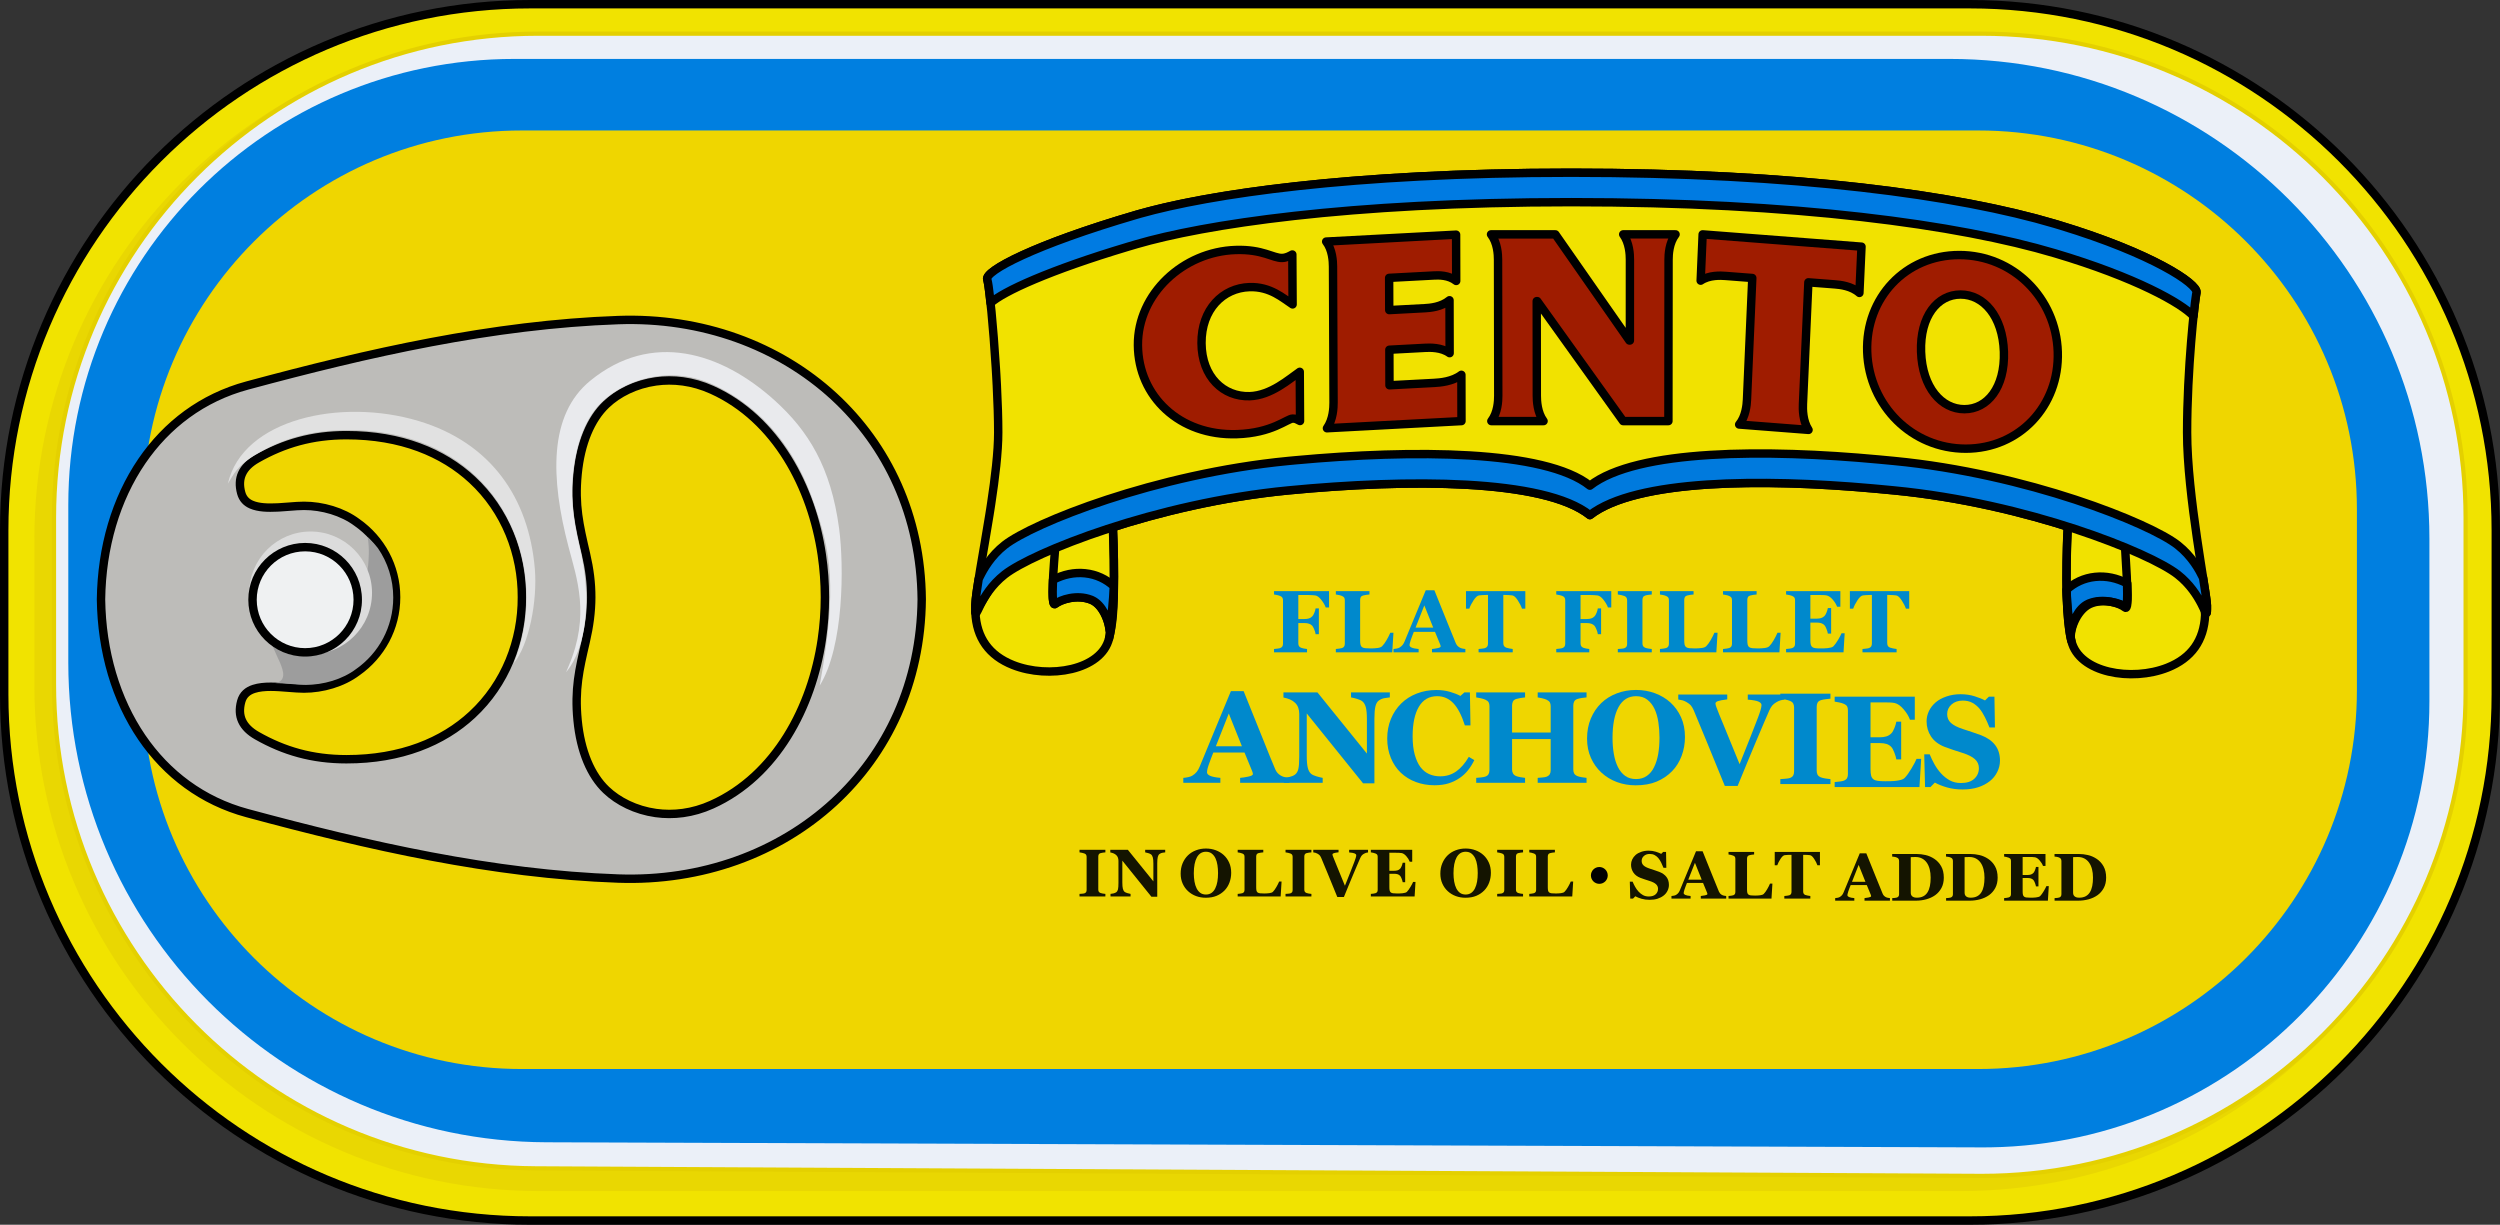 <?xml version="1.0" encoding="UTF-8"?>
<svg width="594px" height="291px" viewBox="0 0 594 291" version="1.1" xmlns="http://www.w3.org/2000/svg" xmlns:xlink="http://www.w3.org/1999/xlink">
    <rect x="0" y="0" width="594" height="291" fill="#333333" stroke="none"/>
    <title>Group 20</title>
    <g id="Sardines" stroke="none" stroke-width="1" fill="none" fill-rule="evenodd">
        <g id="8x8" transform="translate(-522, -515)">
            <g id="Group-20" transform="translate(523, 516)">
                <path d="M125,0 L467,0 C536.036,0 592,55.964 592,125 L592,164 C592,233.036 536.036,289 467,289 L125,289 C55.964,289 0,233.036 0,164 L0,125 C0,55.964 55.964,0 125,0 Z" id="Rectangle" stroke="#000000" stroke-width="2" fill="#F1E300" stroke-linejoin="round"></path>
                <path d="M127.17,7 L464.83,7 C531.105,7 584.83,60.726 584.83,127 L584.83,162 C584.83,228.274 531.105,282 464.83,282 L127.17,282 C60.895,282 7.17,228.274 7.17,162 L7.17,127 C7.17,60.726 60.895,7 127.17,7 Z" id="Rectangle" fill="#E9D702"></path>
                <path d="M126.83,7 L469.83,7 C533.343,7 584.83,58.487 584.83,122 L584.83,163.396 C584.83,226.909 533.343,278.396 469.83,278.396 L126.228,276.599 C62.951,276.268 11.83,224.878 11.83,161.601 L11.83,122 C11.83,58.487 63.318,7 126.83,7 Z" id="Rectangle" stroke="#E4D000" fill="#EBF0F8"></path>
                <path d="M121.227,13 L462.227,13 C525.187,13 576.227,64.04 576.227,127 L576.227,165.621 C576.227,223.578 529.714,270.671 471.98,271.607 L470.038,271.621 L128.821,270.405 C66.019,270.181 15.227,219.207 15.227,156.406 L15.227,119 C15.227,60.458 62.685,13 121.227,13 Z" id="Rectangle" fill="#007FE0"></path>
                <path d="M123,30 L469,30 C518.706,30 559,70.294 559,120 L559,163 C559,212.706 518.706,253 469,253 L123,253 C73.294,253 33,212.706 33,163 L33,120 C33,70.294 73.294,30 123,30 Z" id="Rectangle" fill="#EFD600"></path>
                <g id="FLAT-FILLET" transform="translate(301.708, 139.245)" fill="#0089CC" fill-rule="nonzero">
                    <path d="M13.074,4.091 L12.284,4.091 C12.086,3.524 11.736,2.921 11.233,2.281 C10.731,1.642 10.254,1.292 9.803,1.23 C9.598,1.203 9.324,1.179 8.982,1.159 C8.641,1.138 8.326,1.128 8.039,1.128 L5.773,1.128 L5.773,6.839 L7.219,6.839 C7.629,6.839 7.984,6.793 8.285,6.701 C8.586,6.609 8.853,6.443 9.085,6.204 C9.256,6.033 9.422,5.747 9.582,5.347 C9.743,4.948 9.84,4.604 9.875,4.317 L10.654,4.317 L10.654,10.438 L9.875,10.438 C9.847,10.131 9.741,9.757 9.557,9.316 C9.372,8.875 9.215,8.583 9.085,8.439 C8.887,8.22 8.634,8.058 8.326,7.952 C8.019,7.846 7.649,7.793 7.219,7.793 L5.773,7.793 L5.773,12.612 C5.773,12.858 5.819,13.069 5.911,13.243 C6.004,13.417 6.18,13.559 6.439,13.668 C6.59,13.73 6.797,13.786 7.06,13.838 C7.323,13.889 7.584,13.928 7.844,13.956 L7.844,14.755 L0,14.755 L0,13.956 C0.198,13.935 0.461,13.906 0.79,13.868 C1.118,13.831 1.347,13.785 1.477,13.73 C1.723,13.634 1.894,13.501 1.989,13.33 C2.085,13.159 2.133,12.94 2.133,12.674 L2.133,2.41 C2.133,2.177 2.09,1.974 2.005,1.8 C1.919,1.625 1.743,1.48 1.477,1.364 C1.285,1.282 1.032,1.207 0.718,1.138 C0.403,1.07 0.164,1.025 0,1.005 L0,0.205 L13.074,0.205 L13.074,4.091 Z" id="Path"></path>
                    <path d="M28.376,10.09 L28.089,14.755 L14.687,14.755 L14.687,13.956 C14.926,13.935 15.207,13.903 15.528,13.858 C15.849,13.814 16.061,13.771 16.164,13.73 C16.41,13.634 16.581,13.501 16.676,13.33 C16.772,13.159 16.82,12.94 16.82,12.674 L16.82,2.41 C16.82,2.164 16.782,1.96 16.707,1.8 C16.632,1.639 16.451,1.494 16.164,1.364 C15.952,1.268 15.697,1.191 15.4,1.133 C15.102,1.075 14.865,1.032 14.687,1.005 L14.687,0.205 L22.675,0.205 L22.675,1.005 C22.456,1.025 22.198,1.054 21.901,1.092 C21.603,1.13 21.345,1.183 21.127,1.251 C20.86,1.34 20.682,1.478 20.593,1.666 C20.505,1.854 20.46,2.068 20.46,2.307 L20.46,11.874 C20.46,12.325 20.491,12.681 20.552,12.94 C20.614,13.2 20.734,13.392 20.911,13.515 C21.089,13.645 21.337,13.728 21.655,13.766 C21.973,13.803 22.412,13.822 22.972,13.822 C23.519,13.822 24.051,13.79 24.567,13.725 C25.083,13.66 25.454,13.518 25.679,13.299 C26.028,12.951 26.385,12.46 26.751,11.828 C27.117,11.196 27.409,10.616 27.628,10.09 L28.376,10.09 Z" id="Path"></path>
                    <path d="M45.463,14.755 L37.536,14.755 L37.536,13.956 C37.905,13.928 38.34,13.862 38.839,13.756 C39.338,13.65 39.587,13.518 39.587,13.361 C39.587,13.306 39.582,13.245 39.572,13.176 C39.561,13.108 39.532,13.016 39.485,12.899 L38.244,9.885 L33.219,9.885 C33.103,10.165 32.975,10.493 32.835,10.869 C32.695,11.245 32.573,11.58 32.471,11.874 C32.341,12.257 32.264,12.534 32.24,12.705 C32.216,12.875 32.204,12.995 32.204,13.063 C32.204,13.282 32.37,13.469 32.702,13.622 C33.033,13.776 33.585,13.887 34.358,13.956 L34.358,14.755 L28.39,14.755 L28.39,13.956 C28.615,13.942 28.87,13.906 29.154,13.848 C29.437,13.79 29.661,13.709 29.825,13.607 C30.106,13.443 30.343,13.241 30.538,13.002 C30.733,12.763 30.895,12.479 31.025,12.151 C31.818,10.23 32.613,8.306 33.409,6.378 C34.206,4.45 35.086,2.324 36.05,0 L38.1,0 C39.44,3.295 40.489,5.899 41.248,7.813 C42.007,9.728 42.653,11.313 43.186,12.571 C43.275,12.776 43.388,12.963 43.525,13.13 C43.661,13.298 43.856,13.457 44.109,13.607 C44.301,13.716 44.523,13.798 44.776,13.853 C45.029,13.908 45.258,13.942 45.463,13.956 L45.463,14.755 Z M37.823,8.87 L35.711,3.599 L33.63,8.87 L37.823,8.87 Z" id="Shape"></path>
                    <path d="M59.709,4.368 L58.919,4.368 C58.707,3.746 58.367,3.08 57.899,2.369 C57.431,1.658 56.998,1.275 56.602,1.22 C56.383,1.193 56.113,1.169 55.792,1.148 C55.471,1.128 55.194,1.118 54.961,1.118 L54.479,1.118 L54.479,12.53 C54.479,12.776 54.524,12.993 54.613,13.181 C54.702,13.369 54.876,13.518 55.136,13.627 C55.293,13.689 55.537,13.752 55.869,13.817 C56.2,13.882 56.482,13.928 56.715,13.956 L56.715,14.755 L48.604,14.755 L48.604,13.956 C48.802,13.935 49.081,13.906 49.44,13.868 C49.798,13.831 50.043,13.785 50.173,13.73 C50.439,13.621 50.617,13.474 50.706,13.289 C50.795,13.104 50.839,12.886 50.839,12.633 L50.839,1.118 L50.357,1.118 C50.125,1.118 49.848,1.128 49.527,1.148 C49.205,1.169 48.935,1.193 48.717,1.22 C48.32,1.275 47.888,1.658 47.42,2.369 C46.951,3.08 46.611,3.746 46.399,4.368 L45.61,4.368 L45.61,0.205 L59.709,0.205 L59.709,4.368 Z" id="Path"></path>
                    <path d="M80.131,4.091 L79.342,4.091 C79.144,3.524 78.793,2.921 78.291,2.281 C77.788,1.642 77.312,1.292 76.86,1.23 C76.655,1.203 76.382,1.179 76.04,1.159 C75.698,1.138 75.384,1.128 75.097,1.128 L72.831,1.128 L72.831,6.839 L74.276,6.839 C74.687,6.839 75.042,6.793 75.343,6.701 C75.644,6.609 75.91,6.443 76.143,6.204 C76.314,6.033 76.479,5.747 76.64,5.347 C76.801,4.948 76.898,4.604 76.932,4.317 L77.711,4.317 L77.711,10.438 L76.932,10.438 C76.905,10.131 76.799,9.757 76.614,9.316 C76.43,8.875 76.273,8.583 76.143,8.439 C75.944,8.22 75.691,8.058 75.384,7.952 C75.076,7.846 74.707,7.793 74.276,7.793 L72.831,7.793 L72.831,12.612 C72.831,12.858 72.877,13.069 72.969,13.243 C73.061,13.417 73.237,13.559 73.497,13.668 C73.648,13.73 73.854,13.786 74.117,13.838 C74.381,13.889 74.642,13.928 74.902,13.956 L74.902,14.755 L67.058,14.755 L67.058,13.956 C67.256,13.935 67.519,13.906 67.847,13.868 C68.175,13.831 68.404,13.785 68.534,13.73 C68.78,13.634 68.951,13.501 69.047,13.33 C69.143,13.159 69.19,12.94 69.19,12.674 L69.19,2.41 C69.19,2.177 69.148,1.974 69.062,1.8 C68.977,1.625 68.801,1.48 68.534,1.364 C68.343,1.282 68.09,1.207 67.775,1.138 C67.461,1.07 67.222,1.025 67.058,1.005 L67.058,0.205 L80.131,0.205 L80.131,4.091 Z" id="Path"></path>
                    <path d="M89.753,14.755 L81.683,14.755 L81.683,13.956 C81.868,13.942 82.14,13.921 82.498,13.894 C82.857,13.867 83.105,13.826 83.242,13.771 C83.495,13.668 83.667,13.533 83.76,13.366 C83.852,13.198 83.898,12.985 83.898,12.725 L83.898,2.41 C83.898,2.177 83.854,1.972 83.765,1.794 C83.676,1.617 83.502,1.473 83.242,1.364 C83.078,1.295 82.835,1.225 82.514,1.154 C82.193,1.082 81.916,1.032 81.683,1.005 L81.683,0.205 L89.753,0.205 L89.753,1.005 C89.548,1.025 89.292,1.054 88.984,1.092 C88.676,1.13 88.417,1.183 88.205,1.251 C87.938,1.34 87.76,1.478 87.672,1.666 C87.583,1.854 87.538,2.068 87.538,2.307 L87.538,12.612 C87.538,12.858 87.584,13.069 87.677,13.243 C87.769,13.417 87.945,13.559 88.205,13.668 C88.348,13.73 88.586,13.79 88.917,13.848 C89.249,13.906 89.528,13.942 89.753,13.956 L89.753,14.755 Z" id="Path"></path>
                    <path d="M105.384,10.09 L105.096,14.755 L91.695,14.755 L91.695,13.956 C91.934,13.935 92.214,13.903 92.535,13.858 C92.857,13.814 93.069,13.771 93.171,13.73 C93.417,13.634 93.588,13.501 93.684,13.33 C93.78,13.159 93.827,12.94 93.827,12.674 L93.827,2.41 C93.827,2.164 93.79,1.96 93.715,1.8 C93.639,1.639 93.458,1.494 93.171,1.364 C92.959,1.268 92.705,1.191 92.407,1.133 C92.11,1.075 91.872,1.032 91.695,1.005 L91.695,0.205 L99.682,0.205 L99.682,1.005 C99.464,1.025 99.206,1.054 98.908,1.092 C98.611,1.13 98.353,1.183 98.134,1.251 C97.867,1.34 97.69,1.478 97.601,1.666 C97.512,1.854 97.468,2.068 97.468,2.307 L97.468,11.874 C97.468,12.325 97.498,12.681 97.56,12.94 C97.621,13.2 97.741,13.392 97.919,13.515 C98.096,13.645 98.344,13.728 98.662,13.766 C98.98,13.803 99.419,13.822 99.98,13.822 C100.527,13.822 101.058,13.79 101.574,13.725 C102.09,13.66 102.461,13.518 102.687,13.299 C103.035,12.951 103.393,12.46 103.758,11.828 C104.124,11.196 104.416,10.616 104.635,10.09 L105.384,10.09 Z" id="Path"></path>
                    <path d="M120.368,10.09 L120.081,14.755 L106.679,14.755 L106.679,13.956 C106.918,13.935 107.199,13.903 107.52,13.858 C107.841,13.814 108.053,13.771 108.156,13.73 C108.402,13.634 108.573,13.501 108.668,13.33 C108.764,13.159 108.812,12.94 108.812,12.674 L108.812,2.41 C108.812,2.164 108.774,1.96 108.699,1.8 C108.624,1.639 108.443,1.494 108.156,1.364 C107.944,1.268 107.689,1.191 107.392,1.133 C107.094,1.075 106.857,1.032 106.679,1.005 L106.679,0.205 L114.667,0.205 L114.667,1.005 C114.448,1.025 114.19,1.054 113.893,1.092 C113.595,1.13 113.337,1.183 113.119,1.251 C112.852,1.34 112.674,1.478 112.585,1.666 C112.496,1.854 112.452,2.068 112.452,2.307 L112.452,11.874 C112.452,12.325 112.483,12.681 112.544,12.94 C112.606,13.2 112.725,13.392 112.903,13.515 C113.081,13.645 113.329,13.728 113.647,13.766 C113.964,13.803 114.404,13.822 114.964,13.822 C115.511,13.822 116.043,13.79 116.559,13.725 C117.075,13.66 117.446,13.518 117.671,13.299 C118.02,12.951 118.377,12.46 118.743,11.828 C119.109,11.196 119.401,10.616 119.62,10.09 L120.368,10.09 Z" id="Path"></path>
                    <path d="M134.563,3.917 L133.784,3.917 C133.585,3.363 133.244,2.803 132.758,2.235 C132.273,1.668 131.791,1.333 131.313,1.23 C131.107,1.183 130.822,1.154 130.456,1.143 C130.091,1.133 129.788,1.128 129.549,1.128 L127.437,1.128 L127.437,6.747 L128.934,6.747 C129.31,6.747 129.651,6.703 129.959,6.614 C130.267,6.525 130.547,6.354 130.8,6.101 C130.957,5.944 131.116,5.667 131.277,5.271 C131.437,4.874 131.542,4.529 131.589,4.235 L132.369,4.235 L132.369,10.305 L131.589,10.305 C131.548,10.018 131.444,9.657 131.277,9.223 C131.109,8.789 130.95,8.49 130.8,8.326 C130.574,8.08 130.308,7.911 130,7.819 C129.692,7.726 129.337,7.68 128.934,7.68 L127.437,7.68 L127.437,11.874 C127.437,12.312 127.469,12.658 127.534,12.915 C127.599,13.171 127.72,13.368 127.898,13.504 C128.069,13.634 128.303,13.72 128.6,13.761 C128.898,13.802 129.303,13.822 129.815,13.822 C130.055,13.822 130.342,13.819 130.677,13.812 C131.012,13.805 131.306,13.785 131.559,13.75 C131.846,13.716 132.114,13.665 132.364,13.597 C132.613,13.528 132.799,13.429 132.922,13.299 C133.25,12.964 133.62,12.453 134.03,11.766 C134.44,11.079 134.71,10.565 134.84,10.223 L135.588,10.223 L135.312,14.755 L121.664,14.755 L121.664,13.956 C121.855,13.942 122.115,13.915 122.443,13.874 C122.771,13.833 123.003,13.785 123.14,13.73 C123.4,13.621 123.574,13.482 123.663,13.315 C123.752,13.147 123.796,12.934 123.796,12.674 L123.796,2.41 C123.796,2.164 123.759,1.96 123.684,1.8 C123.608,1.639 123.427,1.494 123.14,1.364 C122.962,1.282 122.713,1.207 122.392,1.138 C122.07,1.07 121.828,1.025 121.664,1.005 L121.664,0.205 L134.563,0.205 L134.563,3.917 Z" id="Path"></path>
                    <path d="M150.922,4.368 L150.132,4.368 C149.92,3.746 149.58,3.08 149.112,2.369 C148.643,1.658 148.211,1.275 147.815,1.22 C147.596,1.193 147.326,1.169 147.005,1.148 C146.683,1.128 146.406,1.118 146.174,1.118 L145.692,1.118 L145.692,12.53 C145.692,12.776 145.736,12.993 145.825,13.181 C145.914,13.369 146.088,13.518 146.348,13.627 C146.505,13.689 146.75,13.752 147.081,13.817 C147.413,13.882 147.695,13.928 147.927,13.956 L147.927,14.755 L139.817,14.755 L139.817,13.956 C140.015,13.935 140.293,13.906 140.652,13.868 C141.011,13.831 141.255,13.785 141.385,13.73 C141.652,13.621 141.83,13.474 141.919,13.289 C142.007,13.104 142.052,12.886 142.052,12.633 L142.052,1.118 L141.57,1.118 C141.338,1.118 141.061,1.128 140.739,1.148 C140.418,1.169 140.148,1.193 139.929,1.22 C139.533,1.275 139.1,1.658 138.632,2.369 C138.164,3.08 137.824,3.746 137.612,4.368 L136.822,4.368 L136.822,0.205 L150.922,0.205 L150.922,4.368 Z" id="Path"></path>
                </g>
                <g id="IN-OLIVE-OIL-SALT-AD" transform="translate(255.492, 200.609)" fill="#141400" fill-rule="nonzero">
                    <path d="M6.148,11.391 L0,11.391 L0,10.781 C0.141,10.771 0.348,10.755 0.621,10.734 C0.895,10.714 1.083,10.682 1.188,10.641 C1.38,10.562 1.512,10.46 1.582,10.332 C1.652,10.204 1.688,10.042 1.688,9.844 L1.688,1.984 C1.688,1.807 1.654,1.651 1.586,1.516 C1.518,1.38 1.385,1.271 1.188,1.188 C1.062,1.135 0.878,1.082 0.633,1.027 C0.388,0.973 0.177,0.935 0,0.914 L0,0.305 L6.148,0.305 L6.148,0.914 C5.992,0.93 5.797,0.952 5.562,0.98 C5.328,1.009 5.13,1.049 4.969,1.102 C4.766,1.169 4.63,1.275 4.562,1.418 C4.495,1.561 4.461,1.724 4.461,1.906 L4.461,9.758 C4.461,9.945 4.496,10.105 4.566,10.238 C4.637,10.371 4.771,10.479 4.969,10.562 C5.078,10.609 5.259,10.655 5.512,10.699 C5.764,10.743 5.977,10.771 6.148,10.781 L6.148,11.391 Z" id="Path"></path>
                    <path d="M20.362,0.914 C20.216,0.93 20.008,0.958 19.737,1 C19.466,1.042 19.221,1.143 19.003,1.305 C18.81,1.445 18.673,1.686 18.593,2.027 C18.512,2.368 18.471,2.87 18.471,3.531 L18.471,11.453 L17.081,11.453 L10.175,2.883 L10.175,8.086 C10.175,8.732 10.218,9.223 10.303,9.559 C10.389,9.895 10.529,10.141 10.721,10.297 C10.862,10.411 11.086,10.513 11.393,10.602 C11.701,10.69 11.945,10.75 12.128,10.781 L12.128,11.391 L7.362,11.391 L7.362,10.781 C7.565,10.766 7.798,10.728 8.061,10.668 C8.324,10.608 8.544,10.516 8.721,10.391 C8.925,10.24 9.064,10.012 9.139,9.707 C9.215,9.402 9.253,8.891 9.253,8.172 L9.253,2.922 C9.253,2.661 9.212,2.415 9.132,2.184 C9.051,1.952 8.925,1.753 8.753,1.586 C8.57,1.409 8.361,1.27 8.124,1.168 C7.887,1.066 7.617,0.987 7.315,0.93 L7.315,0.305 L11.487,0.305 L17.55,7.805 L17.55,3.609 C17.55,2.943 17.505,2.447 17.417,2.121 C17.328,1.796 17.188,1.555 16.995,1.398 C16.844,1.279 16.62,1.176 16.323,1.09 C16.026,1.004 15.787,0.945 15.604,0.914 L15.604,0.305 L20.362,0.305 L20.362,0.914 Z" id="Path"></path>
                    <path d="M34.258,1.539 C34.805,2.039 35.239,2.643 35.559,3.352 C35.879,4.06 36.039,4.867 36.039,5.773 C36.039,6.581 35.904,7.349 35.633,8.078 C35.362,8.807 34.972,9.435 34.461,9.961 C33.925,10.508 33.295,10.934 32.571,11.238 C31.847,11.543 30.985,11.695 29.985,11.695 C29.177,11.695 28.414,11.562 27.696,11.297 C26.977,11.031 26.344,10.646 25.797,10.141 C25.255,9.646 24.826,9.044 24.508,8.336 C24.19,7.628 24.032,6.839 24.032,5.969 C24.032,5.062 24.186,4.241 24.496,3.504 C24.806,2.767 25.232,2.135 25.774,1.609 C26.31,1.094 26.947,0.697 27.684,0.418 C28.421,0.139 29.206,0 30.039,0 C30.867,0 31.645,0.135 32.371,0.406 C33.098,0.677 33.727,1.055 34.258,1.539 Z M32.25,9.469 C32.485,8.995 32.654,8.458 32.758,7.859 C32.862,7.26 32.914,6.583 32.914,5.828 C32.914,5.188 32.869,4.564 32.778,3.957 C32.686,3.35 32.532,2.81 32.313,2.336 C32.089,1.862 31.792,1.482 31.422,1.195 C31.052,0.909 30.591,0.766 30.039,0.766 C29.097,0.766 28.38,1.212 27.891,2.105 C27.401,2.999 27.157,4.26 27.157,5.891 C27.157,6.583 27.21,7.237 27.317,7.852 C27.423,8.466 27.591,9.003 27.821,9.461 C28.055,9.924 28.352,10.285 28.711,10.543 C29.071,10.801 29.513,10.93 30.039,10.93 C30.555,10.93 30.998,10.799 31.367,10.539 C31.737,10.279 32.032,9.922 32.25,9.469 Z" id="Shape"></path>
                    <path d="M48.011,7.836 L47.792,11.391 L37.581,11.391 L37.581,10.781 C37.763,10.766 37.977,10.741 38.222,10.707 C38.466,10.673 38.628,10.641 38.706,10.609 C38.894,10.536 39.024,10.435 39.097,10.305 C39.17,10.174 39.206,10.008 39.206,9.805 L39.206,1.984 C39.206,1.797 39.177,1.642 39.12,1.52 C39.063,1.397 38.925,1.286 38.706,1.188 C38.545,1.115 38.351,1.056 38.124,1.012 C37.897,0.967 37.716,0.935 37.581,0.914 L37.581,0.305 L43.667,0.305 L43.667,0.914 C43.5,0.93 43.304,0.952 43.077,0.98 C42.851,1.009 42.654,1.049 42.487,1.102 C42.284,1.169 42.149,1.275 42.081,1.418 C42.013,1.561 41.98,1.724 41.98,1.906 L41.98,9.195 C41.98,9.539 42.003,9.81 42.05,10.008 C42.097,10.206 42.188,10.352 42.323,10.445 C42.459,10.544 42.647,10.608 42.89,10.637 C43.132,10.665 43.466,10.68 43.894,10.68 C44.31,10.68 44.715,10.655 45.108,10.605 C45.502,10.556 45.784,10.448 45.956,10.281 C46.222,10.016 46.494,9.642 46.772,9.16 C47.051,8.678 47.274,8.237 47.44,7.836 L48.011,7.836 Z" id="Path"></path>
                    <path d="M55.099,11.391 L48.951,11.391 L48.951,10.781 C49.092,10.771 49.299,10.755 49.572,10.734 C49.845,10.714 50.034,10.682 50.138,10.641 C50.331,10.562 50.463,10.46 50.533,10.332 C50.603,10.204 50.638,10.042 50.638,9.844 L50.638,1.984 C50.638,1.807 50.605,1.651 50.537,1.516 C50.469,1.38 50.336,1.271 50.138,1.188 C50.013,1.135 49.829,1.082 49.584,1.027 C49.339,0.973 49.128,0.935 48.951,0.914 L48.951,0.305 L55.099,0.305 L55.099,0.914 C54.943,0.93 54.748,0.952 54.513,0.98 C54.279,1.009 54.081,1.049 53.92,1.102 C53.717,1.169 53.581,1.275 53.513,1.418 C53.446,1.561 53.412,1.724 53.412,1.906 L53.412,9.758 C53.412,9.945 53.447,10.105 53.517,10.238 C53.588,10.371 53.722,10.479 53.92,10.562 C54.029,10.609 54.21,10.655 54.463,10.699 C54.715,10.743 54.928,10.771 55.099,10.781 L55.099,11.391 Z" id="Path"></path>
                    <path d="M68.555,0.93 C68.383,0.945 68.219,0.977 68.063,1.023 C67.907,1.07 67.745,1.143 67.579,1.242 C67.355,1.372 67.181,1.512 67.059,1.66 C66.937,1.809 66.816,2.013 66.696,2.273 C66.534,2.633 66.308,3.158 66.016,3.848 C65.724,4.538 65.391,5.323 65.016,6.203 C64.683,6.995 64.322,7.862 63.934,8.805 C63.546,9.747 63.175,10.651 62.821,11.516 L61.251,11.516 C60.521,9.729 59.779,7.914 59.024,6.07 C58.269,4.227 57.737,2.945 57.43,2.227 C57.31,1.966 57.195,1.77 57.083,1.637 C56.971,1.504 56.792,1.367 56.547,1.227 C56.37,1.128 56.214,1.059 56.079,1.02 C55.943,0.98 55.764,0.945 55.54,0.914 L55.54,0.305 L61.547,0.305 L61.547,0.898 C60.985,0.966 60.603,1.038 60.403,1.113 C60.202,1.189 60.102,1.284 60.102,1.398 C60.102,1.456 60.111,1.517 60.129,1.582 C60.148,1.647 60.175,1.734 60.211,1.844 C60.378,2.302 60.68,3.051 61.118,4.09 C61.555,5.129 62.204,6.714 63.063,8.844 C63.589,7.547 64.027,6.451 64.376,5.555 C64.724,4.659 65.032,3.867 65.297,3.18 C65.428,2.846 65.536,2.535 65.622,2.246 C65.708,1.957 65.751,1.74 65.751,1.594 C65.751,1.427 65.631,1.288 65.391,1.176 C65.152,1.064 64.709,0.982 64.063,0.93 L64.063,0.305 L68.555,0.305 L68.555,0.93 Z" id="Path"></path>
                    <path d="M79.05,3.133 L78.456,3.133 C78.305,2.711 78.045,2.284 77.675,1.852 C77.305,1.419 76.938,1.164 76.573,1.086 C76.417,1.049 76.2,1.027 75.921,1.02 C75.643,1.012 75.412,1.008 75.23,1.008 L73.62,1.008 L73.62,5.289 L74.761,5.289 C75.047,5.289 75.308,5.255 75.542,5.188 C75.777,5.12 75.99,4.99 76.183,4.797 C76.303,4.677 76.424,4.466 76.546,4.164 C76.669,3.862 76.748,3.599 76.784,3.375 L77.378,3.375 L77.378,8 L76.784,8 C76.753,7.781 76.674,7.507 76.546,7.176 C76.419,6.845 76.297,6.617 76.183,6.492 C76.011,6.305 75.808,6.176 75.573,6.105 C75.339,6.035 75.068,6 74.761,6 L73.62,6 L73.62,9.195 C73.62,9.529 73.645,9.793 73.695,9.988 C73.744,10.184 73.837,10.333 73.972,10.438 C74.102,10.536 74.281,10.602 74.507,10.633 C74.734,10.664 75.042,10.68 75.433,10.68 C75.615,10.68 75.834,10.677 76.089,10.672 C76.344,10.667 76.568,10.651 76.761,10.625 C76.98,10.599 77.184,10.56 77.374,10.508 C77.564,10.456 77.706,10.38 77.8,10.281 C78.05,10.026 78.331,9.637 78.644,9.113 C78.956,8.59 79.162,8.198 79.261,7.938 L79.831,7.938 L79.62,11.391 L69.222,11.391 L69.222,10.781 C69.368,10.771 69.566,10.75 69.816,10.719 C70.066,10.688 70.243,10.651 70.347,10.609 C70.545,10.526 70.678,10.421 70.745,10.293 C70.813,10.165 70.847,10.003 70.847,9.805 L70.847,1.984 C70.847,1.797 70.818,1.642 70.761,1.52 C70.704,1.397 70.566,1.286 70.347,1.188 C70.212,1.125 70.021,1.068 69.777,1.016 C69.532,0.964 69.347,0.93 69.222,0.914 L69.222,0.305 L79.05,0.305 L79.05,3.133 Z" id="Path"></path>
                    <path d="M95.962,1.539 C96.509,2.039 96.942,2.643 97.262,3.352 C97.583,4.06 97.743,4.867 97.743,5.773 C97.743,6.581 97.608,7.349 97.337,8.078 C97.066,8.807 96.675,9.435 96.165,9.961 C95.628,10.508 94.998,10.934 94.274,11.238 C93.55,11.543 92.688,11.695 91.688,11.695 C90.881,11.695 90.118,11.562 89.399,11.297 C88.68,11.031 88.048,10.646 87.501,10.141 C86.959,9.646 86.529,9.044 86.212,8.336 C85.894,7.628 85.735,6.839 85.735,5.969 C85.735,5.062 85.89,4.241 86.2,3.504 C86.51,2.767 86.936,2.135 87.477,1.609 C88.014,1.094 88.65,0.697 89.387,0.418 C90.124,0.139 90.91,0 91.743,0 C92.571,0 93.348,0.135 94.075,0.406 C94.802,0.677 95.43,1.055 95.962,1.539 Z M93.954,9.469 C94.188,8.995 94.358,8.458 94.462,7.859 C94.566,7.26 94.618,6.583 94.618,5.828 C94.618,5.188 94.572,4.564 94.481,3.957 C94.39,3.35 94.235,2.81 94.016,2.336 C93.792,1.862 93.496,1.482 93.126,1.195 C92.756,0.909 92.295,0.766 91.743,0.766 C90.8,0.766 90.084,1.212 89.594,2.105 C89.105,2.999 88.86,4.26 88.86,5.891 C88.86,6.583 88.914,7.237 89.02,7.852 C89.127,8.466 89.295,9.003 89.524,9.461 C89.759,9.924 90.055,10.285 90.415,10.543 C90.774,10.801 91.217,10.93 91.743,10.93 C92.259,10.93 92.701,10.799 93.071,10.539 C93.441,10.279 93.735,9.922 93.954,9.469 Z" id="Shape"></path>
                    <path d="M105.386,11.391 L99.238,11.391 L99.238,10.781 C99.378,10.771 99.585,10.755 99.859,10.734 C100.132,10.714 100.321,10.682 100.425,10.641 C100.618,10.562 100.75,10.46 100.82,10.332 C100.89,10.204 100.925,10.042 100.925,9.844 L100.925,1.984 C100.925,1.807 100.891,1.651 100.824,1.516 C100.756,1.38 100.623,1.271 100.425,1.188 C100.3,1.135 100.115,1.082 99.871,1.027 C99.626,0.973 99.415,0.935 99.238,0.914 L99.238,0.305 L105.386,0.305 L105.386,0.914 C105.23,0.93 105.035,0.952 104.8,0.98 C104.566,1.009 104.368,1.049 104.207,1.102 C104.003,1.169 103.868,1.275 103.8,1.418 C103.733,1.561 103.699,1.724 103.699,1.906 L103.699,9.758 C103.699,9.945 103.734,10.105 103.804,10.238 C103.875,10.371 104.009,10.479 104.207,10.562 C104.316,10.609 104.497,10.655 104.75,10.699 C105.002,10.743 105.214,10.771 105.386,10.781 L105.386,11.391 Z" id="Path"></path>
                    <path d="M117.295,7.836 L117.076,11.391 L106.865,11.391 L106.865,10.781 C107.048,10.766 107.261,10.741 107.506,10.707 C107.751,10.673 107.912,10.641 107.99,10.609 C108.178,10.536 108.308,10.435 108.381,10.305 C108.454,10.174 108.49,10.008 108.49,9.805 L108.49,1.984 C108.49,1.797 108.462,1.642 108.405,1.52 C108.347,1.397 108.209,1.286 107.99,1.188 C107.829,1.115 107.635,1.056 107.408,1.012 C107.182,0.967 107.001,0.935 106.865,0.914 L106.865,0.305 L112.951,0.305 L112.951,0.914 C112.785,0.93 112.588,0.952 112.362,0.98 C112.135,1.009 111.938,1.049 111.772,1.102 C111.569,1.169 111.433,1.275 111.365,1.418 C111.298,1.561 111.264,1.724 111.264,1.906 L111.264,9.195 C111.264,9.539 111.287,9.81 111.334,10.008 C111.381,10.206 111.472,10.352 111.608,10.445 C111.743,10.544 111.932,10.608 112.174,10.637 C112.416,10.665 112.751,10.68 113.178,10.68 C113.595,10.68 114,10.655 114.393,10.605 C114.786,10.556 115.069,10.448 115.24,10.281 C115.506,10.016 115.778,9.642 116.057,9.16 C116.336,8.678 116.558,8.237 116.725,7.836 L117.295,7.836 Z" id="Path"></path>
                    <path d="M135.441,12.188 C134.764,12.188 134.133,12.104 133.547,11.938 C132.961,11.771 132.465,11.573 132.058,11.344 L131.519,11.891 L130.855,11.891 L130.754,7.883 L131.426,7.883 C131.577,8.263 131.769,8.664 132.004,9.086 C132.238,9.508 132.509,9.885 132.816,10.219 C133.134,10.568 133.489,10.852 133.883,11.07 C134.276,11.289 134.735,11.398 135.262,11.398 C135.97,11.398 136.513,11.225 136.89,10.879 C137.268,10.533 137.457,10.096 137.457,9.57 C137.457,9.138 137.297,8.775 136.976,8.48 C136.656,8.186 136.16,7.932 135.488,7.719 C135.051,7.578 134.648,7.448 134.281,7.328 C133.914,7.208 133.569,7.086 133.246,6.961 C132.501,6.664 131.948,6.24 131.586,5.688 C131.224,5.135 131.043,4.518 131.043,3.836 C131.043,3.404 131.137,2.988 131.324,2.59 C131.512,2.191 131.785,1.833 132.144,1.516 C132.488,1.219 132.928,0.977 133.465,0.789 C134.001,0.602 134.584,0.508 135.215,0.508 C135.829,0.508 136.405,0.592 136.941,0.762 C137.478,0.931 137.9,1.102 138.207,1.273 L138.683,0.805 L139.363,0.805 L139.426,4.586 L138.754,4.586 C138.597,4.18 138.414,3.764 138.203,3.34 C137.992,2.915 137.769,2.563 137.535,2.281 C137.28,1.979 136.985,1.738 136.652,1.559 C136.319,1.379 135.928,1.289 135.48,1.289 C134.918,1.289 134.458,1.448 134.101,1.766 C133.745,2.083 133.566,2.477 133.566,2.945 C133.566,3.388 133.721,3.75 134.031,4.031 C134.341,4.313 134.824,4.56 135.48,4.773 C135.866,4.904 136.259,5.034 136.66,5.164 C137.061,5.294 137.418,5.419 137.73,5.539 C138.485,5.831 139.06,6.233 139.453,6.746 C139.846,7.259 140.043,7.896 140.043,8.656 C140.043,9.135 139.931,9.599 139.707,10.047 C139.483,10.495 139.181,10.867 138.801,11.164 C138.384,11.492 137.902,11.745 137.355,11.922 C136.808,12.099 136.17,12.188 135.441,12.188 Z" id="Path"></path>
                    <path d="M153.655,11.891 L147.616,11.891 L147.616,11.281 C147.897,11.26 148.228,11.21 148.608,11.129 C148.988,11.048 149.178,10.948 149.178,10.828 C149.178,10.786 149.174,10.74 149.167,10.687 C149.159,10.635 149.137,10.565 149.1,10.477 L148.155,8.18 L144.327,8.18 C144.238,8.393 144.14,8.643 144.034,8.93 C143.927,9.216 143.834,9.471 143.756,9.695 C143.657,9.987 143.599,10.198 143.581,10.328 C143.562,10.458 143.553,10.549 143.553,10.602 C143.553,10.768 143.68,10.91 143.932,11.027 C144.185,11.145 144.605,11.229 145.194,11.281 L145.194,11.891 L140.647,11.891 L140.647,11.281 C140.819,11.271 141.013,11.243 141.229,11.199 C141.445,11.155 141.616,11.094 141.741,11.016 C141.954,10.891 142.135,10.737 142.284,10.555 C142.432,10.372 142.556,10.156 142.655,9.906 C143.259,8.443 143.864,6.977 144.471,5.508 C145.078,4.039 145.749,2.419 146.483,0.648 L148.045,0.648 C149.066,3.159 149.866,5.143 150.444,6.602 C151.022,8.06 151.514,9.268 151.92,10.227 C151.988,10.383 152.074,10.525 152.178,10.652 C152.282,10.78 152.431,10.901 152.624,11.016 C152.769,11.099 152.939,11.161 153.131,11.203 C153.324,11.245 153.499,11.271 153.655,11.281 L153.655,11.891 Z M147.834,7.406 L146.225,3.391 L144.639,7.406 L147.834,7.406 Z" id="Shape"></path>
                    <path d="M164.634,8.336 L164.415,11.891 L154.204,11.891 L154.204,11.281 C154.387,11.266 154.6,11.241 154.845,11.207 C155.09,11.173 155.251,11.141 155.329,11.109 C155.517,11.036 155.647,10.935 155.72,10.805 C155.793,10.674 155.829,10.508 155.829,10.305 L155.829,2.484 C155.829,2.297 155.801,2.142 155.743,2.02 C155.686,1.897 155.548,1.786 155.329,1.687 C155.168,1.615 154.974,1.556 154.747,1.512 C154.521,1.467 154.34,1.435 154.204,1.414 L154.204,0.805 L160.29,0.805 L160.29,1.414 C160.124,1.43 159.927,1.452 159.7,1.48 C159.474,1.509 159.277,1.549 159.111,1.602 C158.908,1.669 158.772,1.775 158.704,1.918 C158.637,2.061 158.603,2.224 158.603,2.406 L158.603,9.695 C158.603,10.039 158.626,10.31 158.673,10.508 C158.72,10.706 158.811,10.852 158.947,10.945 C159.082,11.044 159.271,11.108 159.513,11.137 C159.755,11.165 160.09,11.18 160.517,11.18 C160.934,11.18 161.338,11.155 161.732,11.105 C162.125,11.056 162.408,10.948 162.579,10.781 C162.845,10.516 163.117,10.142 163.396,9.66 C163.674,9.178 163.897,8.737 164.064,8.336 L164.634,8.336 Z" id="Path"></path>
                    <path d="M175.926,3.977 L175.324,3.977 C175.163,3.503 174.904,2.995 174.547,2.453 C174.19,1.911 173.861,1.62 173.559,1.578 C173.392,1.557 173.186,1.539 172.941,1.523 C172.697,1.508 172.486,1.5 172.309,1.5 L171.941,1.5 L171.941,10.195 C171.941,10.383 171.975,10.548 172.043,10.691 C172.111,10.835 172.244,10.948 172.441,11.031 C172.561,11.078 172.747,11.126 173,11.176 C173.253,11.225 173.467,11.26 173.645,11.281 L173.645,11.891 L167.465,11.891 L167.465,11.281 C167.616,11.266 167.828,11.243 168.102,11.215 C168.375,11.186 168.561,11.151 168.66,11.109 C168.863,11.026 168.999,10.914 169.066,10.773 C169.134,10.633 169.168,10.466 169.168,10.273 L169.168,1.5 L168.801,1.5 C168.624,1.5 168.413,1.508 168.168,1.523 C167.923,1.539 167.717,1.557 167.551,1.578 C167.249,1.62 166.919,1.911 166.563,2.453 C166.206,2.995 165.947,3.503 165.785,3.977 L165.184,3.977 L165.184,0.805 L175.926,0.805 L175.926,3.977 Z" id="Path"></path>
                    <path d="M192.556,12.391 L186.517,12.391 L186.517,11.781 C186.798,11.76 187.129,11.71 187.509,11.629 C187.89,11.548 188.08,11.448 188.08,11.328 C188.08,11.286 188.076,11.24 188.068,11.188 C188.06,11.135 188.038,11.065 188.001,10.977 L187.056,8.68 L183.228,8.68 C183.14,8.893 183.042,9.143 182.935,9.43 C182.828,9.716 182.736,9.971 182.658,10.195 C182.559,10.487 182.5,10.698 182.482,10.828 C182.464,10.958 182.455,11.049 182.455,11.102 C182.455,11.268 182.581,11.41 182.834,11.527 C183.086,11.645 183.507,11.729 184.095,11.781 L184.095,12.391 L179.548,12.391 L179.548,11.781 C179.72,11.771 179.914,11.743 180.13,11.699 C180.347,11.655 180.517,11.594 180.642,11.516 C180.856,11.391 181.037,11.237 181.185,11.055 C181.334,10.872 181.457,10.656 181.556,10.406 C182.16,8.943 182.766,7.477 183.373,6.008 C183.979,4.539 184.65,2.919 185.384,1.148 L186.947,1.148 C187.968,3.659 188.767,5.643 189.345,7.102 C189.923,8.56 190.416,9.768 190.822,10.727 C190.89,10.883 190.975,11.025 191.08,11.152 C191.184,11.28 191.332,11.401 191.525,11.516 C191.671,11.599 191.84,11.661 192.033,11.703 C192.225,11.745 192.4,11.771 192.556,11.781 L192.556,12.391 Z M186.736,7.906 L185.126,3.891 L183.541,7.906 L186.736,7.906 Z" id="Shape"></path>
                    <path d="M203.09,2.445 C203.767,2.888 204.314,3.478 204.731,4.215 C205.147,4.952 205.356,5.854 205.356,6.922 C205.356,7.859 205.17,8.676 204.797,9.371 C204.425,10.066 203.931,10.635 203.317,11.078 C202.692,11.521 201.982,11.85 201.188,12.066 C200.394,12.283 199.561,12.391 198.692,12.391 L193.106,12.391 L193.106,11.781 C193.272,11.776 193.481,11.76 193.731,11.734 C193.981,11.708 194.147,11.677 194.231,11.641 C194.418,11.562 194.548,11.457 194.621,11.324 C194.694,11.191 194.731,11.031 194.731,10.844 L194.731,2.984 C194.731,2.807 194.697,2.647 194.629,2.504 C194.561,2.361 194.429,2.245 194.231,2.156 C194.033,2.068 193.823,2.008 193.602,1.977 C193.38,1.945 193.21,1.924 193.09,1.914 L193.09,1.305 L198.989,1.305 C199.619,1.305 200.293,1.385 201.012,1.547 C201.731,1.708 202.423,2.008 203.09,2.445 Z M201.496,10.391 C201.752,9.974 201.938,9.478 202.055,8.902 C202.172,8.327 202.231,7.664 202.231,6.914 C202.231,6.18 202.153,5.51 201.996,4.906 C201.84,4.302 201.611,3.786 201.309,3.359 C201.007,2.932 200.63,2.602 200.18,2.367 C199.729,2.133 199.218,2.016 198.645,2.016 C198.463,2.016 198.255,2.02 198.024,2.027 C197.792,2.035 197.619,2.042 197.504,2.047 L197.504,10.461 C197.504,10.648 197.529,10.814 197.578,10.957 C197.628,11.1 197.713,11.227 197.832,11.336 C197.952,11.445 198.099,11.53 198.274,11.59 C198.448,11.65 198.676,11.68 198.957,11.68 C199.546,11.68 200.051,11.57 200.473,11.352 C200.895,11.133 201.236,10.812 201.496,10.391 Z" id="Shape"></path>
                    <path d="M215.882,2.445 C216.559,2.888 217.106,3.478 217.523,4.215 C217.939,4.952 218.148,5.854 218.148,6.922 C218.148,7.859 217.961,8.676 217.589,9.371 C217.217,10.066 216.723,10.635 216.108,11.078 C215.483,11.521 214.774,11.85 213.98,12.066 C213.185,12.283 212.353,12.391 211.483,12.391 L205.898,12.391 L205.898,11.781 C206.064,11.776 206.273,11.76 206.523,11.734 C206.773,11.708 206.939,11.677 207.023,11.641 C207.21,11.562 207.34,11.457 207.413,11.324 C207.486,11.191 207.523,11.031 207.523,10.844 L207.523,2.984 C207.523,2.807 207.489,2.647 207.421,2.504 C207.353,2.361 207.22,2.245 207.023,2.156 C206.825,2.068 206.615,2.008 206.394,1.977 C206.172,1.945 206.002,1.924 205.882,1.914 L205.882,1.305 L211.78,1.305 C212.411,1.305 213.085,1.385 213.804,1.547 C214.523,1.708 215.215,2.008 215.882,2.445 Z M214.288,10.391 C214.543,9.974 214.73,9.478 214.847,8.902 C214.964,8.327 215.023,7.664 215.023,6.914 C215.023,6.18 214.944,5.51 214.788,4.906 C214.632,4.302 214.403,3.786 214.101,3.359 C213.799,2.932 213.422,2.602 212.972,2.367 C212.521,2.133 212.009,2.016 211.437,2.016 C211.254,2.016 211.047,2.02 210.815,2.027 C210.584,2.035 210.411,2.042 210.296,2.047 L210.296,10.461 C210.296,10.648 210.321,10.814 210.37,10.957 C210.42,11.1 210.504,11.227 210.624,11.336 C210.744,11.445 210.891,11.53 211.065,11.59 C211.24,11.65 211.468,11.68 211.749,11.68 C212.338,11.68 212.843,11.57 213.265,11.352 C213.687,11.133 214.028,10.812 214.288,10.391 Z" id="Shape"></path>
                    <path d="M229.517,4.133 L228.924,4.133 C228.773,3.711 228.512,3.284 228.142,2.852 C227.773,2.419 227.405,2.164 227.041,2.086 C226.885,2.049 226.667,2.027 226.388,2.02 C226.11,2.012 225.879,2.008 225.697,2.008 L224.088,2.008 L224.088,6.289 L225.228,6.289 C225.515,6.289 225.775,6.255 226.01,6.188 C226.244,6.12 226.457,5.99 226.65,5.797 C226.77,5.677 226.891,5.466 227.013,5.164 C227.136,4.862 227.215,4.599 227.252,4.375 L227.845,4.375 L227.845,9 L227.252,9 C227.22,8.781 227.141,8.507 227.013,8.176 C226.886,7.845 226.765,7.617 226.65,7.492 C226.478,7.305 226.275,7.176 226.041,7.105 C225.806,7.035 225.536,7 225.228,7 L224.088,7 L224.088,10.195 C224.088,10.529 224.112,10.793 224.162,10.988 C224.211,11.184 224.304,11.333 224.439,11.438 C224.569,11.536 224.748,11.602 224.974,11.633 C225.201,11.664 225.51,11.68 225.9,11.68 C226.082,11.68 226.301,11.677 226.556,11.672 C226.812,11.667 227.036,11.651 227.228,11.625 C227.447,11.599 227.651,11.56 227.842,11.508 C228.032,11.456 228.174,11.38 228.267,11.281 C228.517,11.026 228.799,10.637 229.111,10.113 C229.424,9.59 229.629,9.198 229.728,8.938 L230.299,8.938 L230.088,12.391 L219.689,12.391 L219.689,11.781 C219.835,11.771 220.033,11.75 220.283,11.719 C220.533,11.688 220.71,11.651 220.814,11.609 C221.012,11.526 221.145,11.421 221.213,11.293 C221.28,11.165 221.314,11.003 221.314,10.805 L221.314,2.984 C221.314,2.797 221.286,2.642 221.228,2.52 C221.171,2.397 221.033,2.286 220.814,2.188 C220.679,2.125 220.489,2.068 220.244,2.016 C219.999,1.964 219.814,1.93 219.689,1.914 L219.689,1.305 L229.517,1.305 L229.517,4.133 Z" id="Path"></path>
                    <path d="M241.661,2.445 C242.338,2.888 242.885,3.478 243.301,4.215 C243.718,4.952 243.926,5.854 243.926,6.922 C243.926,7.859 243.74,8.676 243.368,9.371 C242.995,10.066 242.502,10.635 241.887,11.078 C241.262,11.521 240.553,11.85 239.758,12.066 C238.964,12.283 238.132,12.391 237.262,12.391 L231.676,12.391 L231.676,11.781 C231.843,11.776 232.051,11.76 232.301,11.734 C232.551,11.708 232.718,11.677 232.801,11.641 C232.989,11.562 233.119,11.457 233.192,11.324 C233.265,11.191 233.301,11.031 233.301,10.844 L233.301,2.984 C233.301,2.807 233.267,2.647 233.2,2.504 C233.132,2.361 232.999,2.245 232.801,2.156 C232.603,2.068 232.394,2.008 232.172,1.977 C231.951,1.945 231.78,1.924 231.661,1.914 L231.661,1.305 L237.559,1.305 C238.189,1.305 238.864,1.385 239.583,1.547 C240.301,1.708 240.994,2.008 241.661,2.445 Z M240.067,10.391 C240.322,9.974 240.508,9.478 240.626,8.902 C240.743,8.327 240.801,7.664 240.801,6.914 C240.801,6.18 240.723,5.51 240.567,4.906 C240.411,4.302 240.182,3.786 239.879,3.359 C239.577,2.932 239.201,2.602 238.751,2.367 C238.3,2.133 237.788,2.016 237.215,2.016 C237.033,2.016 236.826,2.02 236.594,2.027 C236.363,2.035 236.189,2.042 236.075,2.047 L236.075,10.461 C236.075,10.648 236.099,10.814 236.149,10.957 C236.198,11.1 236.283,11.227 236.403,11.336 C236.523,11.445 236.67,11.53 236.844,11.59 C237.019,11.65 237.247,11.68 237.528,11.68 C238.116,11.68 238.622,11.57 239.043,11.352 C239.465,11.133 239.807,10.812 240.067,10.391 Z" id="Shape"></path>
                </g>
                <circle id="Oval" fill="#000000" cx="379" cy="207" r="2"></circle>
                <path d="M487.251,52.185 C510.284,59.034 521.322,66.512 520.886,68.514 C520.45,70.516 518.655,86.814 518.655,101.751 C518.655,116.688 523.313,139.888 523.371,142.839 L523.371,143.729 C523.318,147.338 522.679,140.425 516.408,135.503 C509.776,130.298 480.551,118.555 448.97,115.515 L445.39,115.176 C418.743,112.696 387.93,112.696 376.757,121.396 C365.859,112.696 333.403,112.795 305.148,115.515 C273.566,118.555 244.342,130.298 237.71,135.503 C231.444,140.421 230.801,147.327 230.749,143.737 L230.745,143 L230.751,142.666 C230.871,139.402 232.602,130.623 234.077,121.396 L234.334,119.769 L234.501,118.682 C235.437,112.521 236.179,106.382 236.179,101.751 C236.179,98.493 236.05,94.607 235.847,90.604 L235.722,88.285 L235.612,86.44 C235.011,76.685 234.084,67.285 233.612,65.552 L233.569,65.412 C232.868,63.434 244.76,57.126 269,50.032 C284.837,45.397 318.804,40.036 372.323,40.036 C425.842,40.036 464.217,45.336 487.251,52.185 Z" id="Path" stroke="#000000" stroke-width="2" fill="#F1E200" stroke-linejoin="round"></path>
                <g id="ANCHOVIES" transform="translate(280.152, 162.931)" fill="#0089CC" fill-rule="nonzero">
                    <path d="M25.203,22.069 L13.502,22.069 L13.502,20.889 C14.047,20.848 14.688,20.75 15.424,20.594 C16.161,20.437 16.529,20.243 16.529,20.011 C16.529,19.93 16.522,19.839 16.507,19.738 C16.491,19.637 16.449,19.501 16.378,19.33 L14.546,14.879 L7.129,14.879 C6.958,15.293 6.769,15.778 6.562,16.333 C6.355,16.888 6.176,17.382 6.024,17.816 C5.833,18.381 5.719,18.79 5.684,19.042 C5.649,19.294 5.631,19.471 5.631,19.572 C5.631,19.895 5.876,20.17 6.365,20.397 C6.854,20.624 7.669,20.788 8.81,20.889 L8.81,22.069 L0,22.069 L0,20.889 C0.333,20.868 0.709,20.816 1.128,20.73 C1.546,20.644 1.877,20.525 2.119,20.374 C2.533,20.132 2.884,19.834 3.171,19.481 C3.459,19.128 3.698,18.709 3.89,18.225 C5.061,15.389 6.234,12.548 7.409,9.703 C8.585,6.857 9.884,3.719 11.307,0.288 L14.334,0.288 C16.312,5.152 17.861,8.996 18.981,11.822 C20.102,14.647 21.055,16.988 21.842,18.845 C21.973,19.148 22.14,19.423 22.342,19.67 C22.544,19.917 22.831,20.152 23.205,20.374 C23.487,20.535 23.815,20.657 24.188,20.737 C24.562,20.818 24.9,20.868 25.203,20.889 L25.203,22.069 Z M13.926,13.381 L10.808,5.601 L7.735,13.381 L13.926,13.381 Z" id="Shape"></path>
                    <path d="M49.072,1.771 C48.79,1.801 48.386,1.857 47.861,1.938 C47.337,2.018 46.862,2.215 46.438,2.528 C46.065,2.8 45.8,3.267 45.644,3.928 C45.487,4.589 45.409,5.56 45.409,6.842 L45.409,22.19 L42.715,22.19 L29.334,5.585 L29.334,15.667 C29.334,16.918 29.417,17.869 29.584,18.52 C29.75,19.171 30.02,19.647 30.394,19.95 C30.666,20.172 31.1,20.369 31.695,20.541 C32.291,20.712 32.765,20.828 33.118,20.889 L33.118,22.069 L23.885,22.069 L23.885,20.889 C24.278,20.858 24.73,20.785 25.24,20.669 C25.749,20.553 26.175,20.374 26.519,20.132 C26.912,19.839 27.182,19.398 27.328,18.807 C27.475,18.217 27.548,17.226 27.548,15.833 L27.548,5.661 C27.548,5.157 27.47,4.68 27.313,4.231 C27.157,3.782 26.912,3.396 26.579,3.073 C26.226,2.73 25.82,2.46 25.361,2.263 C24.901,2.066 24.379,1.912 23.794,1.801 L23.794,0.59 L31.877,0.59 L43.623,15.122 L43.623,6.993 C43.623,5.701 43.537,4.74 43.366,4.11 C43.194,3.479 42.922,3.012 42.548,2.709 C42.256,2.477 41.822,2.278 41.247,2.112 C40.671,1.945 40.207,1.832 39.854,1.771 L39.854,0.59 L49.072,0.59 L49.072,1.771 Z" id="Path"></path>
                    <path d="M59.681,22.645 C58.107,22.645 56.634,22.39 55.261,21.88 C53.889,21.371 52.693,20.631 51.674,19.663 C50.675,18.714 49.888,17.541 49.312,16.143 C48.737,14.746 48.45,13.209 48.45,11.534 C48.45,9.869 48.74,8.328 49.32,6.91 C49.9,5.492 50.715,4.264 51.765,3.224 C52.794,2.205 54.03,1.415 55.473,0.855 C56.916,0.295 58.46,0.015 60.105,0.015 C61.296,0.015 62.381,0.159 63.359,0.447 C64.338,0.734 65.166,1.06 65.842,1.423 L66.78,0.59 L68.097,0.59 L68.233,8.431 L66.901,8.431 C66.145,6.04 65.236,4.284 64.177,3.164 C63.117,2.043 61.826,1.483 60.302,1.483 C58.405,1.483 56.962,2.318 55.973,3.989 C54.984,5.659 54.489,8.002 54.489,11.02 C54.489,12.725 54.658,14.181 54.996,15.386 C55.334,16.592 55.776,17.564 56.321,18.3 C56.906,19.067 57.597,19.63 58.395,19.988 C59.192,20.346 60.075,20.525 61.043,20.525 C62.456,20.525 63.715,20.142 64.82,19.375 C65.925,18.608 66.932,17.448 67.84,15.894 L69.142,16.681 C68.708,17.569 68.213,18.363 67.658,19.065 C67.103,19.766 66.462,20.369 65.736,20.874 C64.939,21.429 64.058,21.862 63.094,22.175 C62.131,22.488 60.993,22.645 59.681,22.645 Z" id="Path"></path>
                    <path d="M95.812,22.069 L84.202,22.069 L84.202,20.889 C84.454,20.868 84.822,20.838 85.307,20.798 C85.791,20.757 86.124,20.697 86.306,20.616 C86.679,20.465 86.936,20.266 87.078,20.018 C87.219,19.771 87.29,19.456 87.29,19.072 L87.29,11.67 L78.117,11.67 L78.117,18.906 C78.117,19.249 78.19,19.557 78.336,19.829 C78.483,20.102 78.732,20.313 79.085,20.465 C79.277,20.546 79.605,20.631 80.069,20.722 C80.534,20.813 80.912,20.868 81.205,20.889 L81.205,22.069 L69.595,22.069 L69.595,20.889 C69.847,20.879 70.218,20.846 70.707,20.79 C71.197,20.735 71.552,20.667 71.774,20.586 C72.138,20.455 72.39,20.255 72.531,19.988 C72.673,19.721 72.743,19.405 72.743,19.042 L72.743,3.845 C72.743,3.492 72.68,3.194 72.554,2.952 C72.428,2.709 72.168,2.498 71.774,2.316 C71.482,2.185 71.098,2.066 70.624,1.96 C70.15,1.854 69.807,1.791 69.595,1.771 L69.595,0.59 L81.205,0.59 L81.205,1.771 C80.892,1.791 80.518,1.842 80.084,1.922 C79.651,2.003 79.318,2.079 79.085,2.149 C78.692,2.281 78.432,2.49 78.306,2.778 C78.18,3.065 78.117,3.37 78.117,3.693 L78.117,10.111 L87.29,10.111 L87.29,3.845 C87.29,3.492 87.224,3.194 87.093,2.952 C86.962,2.709 86.699,2.498 86.306,2.316 C86.043,2.195 85.693,2.081 85.254,1.975 C84.815,1.869 84.464,1.801 84.202,1.771 L84.202,0.59 L95.812,0.59 L95.812,1.771 C95.489,1.791 95.125,1.834 94.722,1.9 C94.318,1.965 93.955,2.049 93.632,2.149 C93.248,2.281 92.991,2.487 92.86,2.77 C92.729,3.053 92.663,3.36 92.663,3.693 L92.663,18.906 C92.663,19.269 92.729,19.577 92.86,19.829 C92.991,20.081 93.248,20.293 93.632,20.465 C93.874,20.566 94.225,20.657 94.684,20.737 C95.143,20.818 95.519,20.868 95.812,20.889 L95.812,22.069 Z" id="Path"></path>
                    <path d="M115.745,2.982 C116.804,3.951 117.644,5.121 118.265,6.494 C118.885,7.866 119.196,9.43 119.196,11.186 C119.196,12.75 118.933,14.239 118.409,15.651 C117.884,17.064 117.127,18.28 116.138,19.299 C115.099,20.359 113.878,21.184 112.475,21.774 C111.072,22.365 109.402,22.66 107.465,22.66 C105.901,22.66 104.422,22.402 103.03,21.888 C101.637,21.373 100.411,20.626 99.352,19.647 C98.302,18.689 97.47,17.523 96.854,16.151 C96.238,14.778 95.931,13.25 95.931,11.564 C95.931,9.809 96.231,8.217 96.831,6.789 C97.432,5.361 98.257,4.137 99.306,3.118 C100.346,2.119 101.579,1.35 103.007,0.81 C104.435,0.27 105.956,0 107.571,0 C109.175,0 110.681,0.262 112.089,0.787 C113.497,1.312 114.715,2.043 115.745,2.982 Z M111.854,18.346 C112.309,17.427 112.637,16.388 112.838,15.228 C113.04,14.067 113.141,12.755 113.141,11.292 C113.141,10.051 113.053,8.842 112.876,7.667 C112.7,6.491 112.399,5.444 111.976,4.526 C111.542,3.608 110.966,2.871 110.25,2.316 C109.534,1.761 108.64,1.483 107.571,1.483 C105.744,1.483 104.357,2.349 103.408,4.079 C102.46,5.81 101.985,8.255 101.985,11.413 C101.985,12.755 102.089,14.022 102.296,15.212 C102.503,16.403 102.828,17.443 103.272,18.331 C103.726,19.229 104.301,19.927 104.998,20.427 C105.694,20.927 106.552,21.176 107.571,21.176 C108.57,21.176 109.428,20.924 110.144,20.419 C110.861,19.915 111.431,19.224 111.854,18.346 Z" id="Shape"></path>
                    <path d="M142.82,2.301 C142.487,2.332 142.169,2.392 141.866,2.483 C141.563,2.574 141.25,2.715 140.927,2.907 C140.494,3.159 140.158,3.429 139.921,3.717 C139.684,4.004 139.449,4.4 139.217,4.905 C138.904,5.601 138.465,6.618 137.9,7.955 C137.335,9.292 136.689,10.813 135.963,12.519 C135.317,14.052 134.618,15.733 133.866,17.559 C133.114,19.386 132.395,21.136 131.709,22.812 L128.667,22.812 C127.254,19.35 125.816,15.833 124.353,12.261 C122.89,8.689 121.86,6.207 121.265,4.814 C121.033,4.309 120.808,3.928 120.591,3.671 C120.374,3.414 120.029,3.149 119.554,2.876 C119.211,2.685 118.909,2.551 118.646,2.475 C118.384,2.4 118.036,2.332 117.602,2.271 L117.602,1.09 L129.242,1.09 L129.242,2.241 C128.152,2.372 127.413,2.511 127.024,2.657 C126.636,2.803 126.442,2.987 126.442,3.209 C126.442,3.32 126.459,3.439 126.495,3.565 C126.53,3.691 126.583,3.86 126.654,4.072 C126.976,4.96 127.562,6.411 128.409,8.424 C129.257,10.437 130.513,13.507 132.178,17.635 C133.198,15.122 134.045,12.998 134.721,11.262 C135.397,9.527 135.993,7.993 136.508,6.661 C136.76,6.015 136.969,5.412 137.136,4.852 C137.302,4.292 137.385,3.87 137.385,3.588 C137.385,3.265 137.153,2.995 136.689,2.778 C136.225,2.561 135.367,2.402 134.116,2.301 L134.116,1.09 L142.82,1.09 L142.82,2.301 Z" id="Path"></path>
                    <path d="M153.765,22.369 L141.853,22.369 L141.853,21.189 C142.125,21.168 142.526,21.138 143.056,21.098 C143.586,21.057 143.951,20.997 144.153,20.916 C144.527,20.765 144.781,20.566 144.918,20.318 C145.054,20.071 145.122,19.756 145.122,19.372 L145.122,4.145 C145.122,3.802 145.056,3.499 144.925,3.237 C144.794,2.974 144.537,2.762 144.153,2.601 C143.911,2.5 143.553,2.396 143.079,2.29 C142.604,2.185 142.196,2.111 141.853,2.071 L141.853,0.89 L153.765,0.89 L153.765,2.071 C153.462,2.101 153.084,2.144 152.63,2.2 C152.176,2.255 151.792,2.333 151.479,2.434 C151.086,2.565 150.824,2.77 150.692,3.047 C150.561,3.325 150.496,3.64 150.496,3.993 L150.496,19.206 C150.496,19.569 150.564,19.879 150.7,20.137 C150.836,20.394 151.096,20.603 151.479,20.765 C151.691,20.856 152.042,20.944 152.531,21.03 C153.021,21.116 153.432,21.168 153.765,21.189 L153.765,22.369 Z" id="Path"></path>
                    <path d="M173.805,7.07 L172.655,7.07 C172.362,6.252 171.858,5.425 171.141,4.587 C170.425,3.75 169.713,3.255 169.007,3.104 C168.704,3.033 168.283,2.99 167.743,2.975 C167.203,2.96 166.757,2.953 166.403,2.953 L163.285,2.953 L163.285,11.248 L165.495,11.248 C166.05,11.248 166.555,11.182 167.009,11.051 C167.463,10.92 167.877,10.667 168.25,10.294 C168.482,10.062 168.717,9.653 168.954,9.068 C169.191,8.483 169.345,7.973 169.416,7.539 L170.566,7.539 L170.566,16.5 L169.416,16.5 C169.355,16.076 169.201,15.544 168.954,14.903 C168.707,14.262 168.472,13.821 168.25,13.579 C167.917,13.215 167.523,12.966 167.069,12.829 C166.615,12.693 166.09,12.625 165.495,12.625 L163.285,12.625 L163.285,18.816 C163.285,19.462 163.333,19.974 163.429,20.352 C163.525,20.731 163.704,21.021 163.966,21.223 C164.219,21.414 164.564,21.541 165.003,21.601 C165.442,21.662 166.04,21.692 166.797,21.692 C167.15,21.692 167.574,21.687 168.068,21.677 C168.563,21.667 168.997,21.636 169.37,21.586 C169.794,21.535 170.19,21.46 170.558,21.359 C170.927,21.258 171.202,21.112 171.383,20.92 C171.868,20.425 172.413,19.671 173.018,18.657 C173.624,17.643 174.022,16.883 174.214,16.379 L175.319,16.379 L174.91,23.069 L154.763,23.069 L154.763,21.889 C155.046,21.868 155.429,21.828 155.914,21.768 C156.398,21.707 156.741,21.636 156.943,21.556 C157.326,21.394 157.584,21.19 157.715,20.943 C157.846,20.695 157.912,20.38 157.912,19.997 L157.912,4.845 C157.912,4.481 157.856,4.181 157.745,3.944 C157.634,3.707 157.367,3.493 156.943,3.301 C156.681,3.18 156.312,3.069 155.838,2.968 C155.364,2.867 155.005,2.801 154.763,2.771 L154.763,1.59 L173.805,1.59 L173.805,7.07 Z" id="Path"></path>
                    <path d="M185.126,23.645 C183.815,23.645 182.591,23.483 181.456,23.16 C180.321,22.837 179.359,22.454 178.572,22.01 L177.528,23.069 L176.241,23.069 L176.044,15.304 L177.346,15.304 C177.639,16.041 178.012,16.818 178.466,17.635 C178.92,18.453 179.445,19.184 180.041,19.83 C180.656,20.506 181.345,21.056 182.107,21.48 C182.869,21.904 183.759,22.116 184.778,22.116 C186.151,22.116 187.203,21.78 187.934,21.109 C188.666,20.438 189.032,19.593 189.032,18.574 C189.032,17.736 188.721,17.032 188.101,16.462 C187.48,15.892 186.519,15.4 185.217,14.986 C184.37,14.714 183.59,14.462 182.879,14.229 C182.167,13.997 181.499,13.76 180.873,13.518 C179.43,12.943 178.358,12.12 177.656,11.051 C176.955,9.981 176.604,8.785 176.604,7.463 C176.604,6.626 176.786,5.821 177.149,5.049 C177.513,4.277 178.042,3.583 178.739,2.968 C179.405,2.393 180.257,1.923 181.297,1.56 C182.336,1.197 183.466,1.015 184.688,1.015 C185.878,1.015 186.993,1.179 188.033,1.507 C189.072,1.835 189.889,2.166 190.485,2.499 L191.408,1.59 L192.725,1.59 L192.846,8.917 L191.544,8.917 C191.242,8.129 190.886,7.325 190.477,6.502 C190.069,5.68 189.637,4.996 189.183,4.451 C188.689,3.866 188.118,3.399 187.473,3.051 C186.827,2.703 186.07,2.529 185.202,2.529 C184.112,2.529 183.222,2.837 182.531,3.452 C181.839,4.068 181.494,4.83 181.494,5.738 C181.494,6.596 181.794,7.297 182.394,7.842 C182.995,8.387 183.931,8.866 185.202,9.28 C185.949,9.532 186.711,9.784 187.488,10.037 C188.265,10.289 188.956,10.531 189.562,10.763 C191.025,11.328 192.137,12.108 192.899,13.102 C193.661,14.096 194.042,15.329 194.042,16.803 C194.042,17.731 193.825,18.629 193.391,19.497 C192.957,20.365 192.372,21.086 191.635,21.662 C190.828,22.297 189.895,22.787 188.835,23.13 C187.775,23.473 186.539,23.645 185.126,23.645 Z" id="Path"></path>
                </g>
                <g id="CENTO" transform="translate(269.37, 54.684)" fill="#9F1C00" fill-rule="nonzero" stroke="#000000" stroke-linejoin="round" stroke-width="2">
                    <path d="M38.453,32.658 C35.979,34.349 31.639,38.288 26.54,38.45 C20.367,38.646 15.167,33.916 15.11,25.854 C15.053,17.793 20.194,12.735 26.512,12.534 C31.485,12.377 34.459,15.162 36.752,16.644 L36.686,4.782 C36.016,5.149 35.278,5.575 34.27,5.607 C32.118,5.676 29.684,3.507 23.228,3.711 C10.787,4.106 -0.097,14.128 0.001,26.334 C0.099,38.54 9.899,47.905 23.512,47.473 C31.894,47.207 35.429,43.812 36.77,43.769 C37.508,43.746 37.845,44.023 38.518,44.348 L38.453,32.658 Z" id="Path"></path>
                    <path d="M46.481,39.969 C46.486,41.184 46.379,43.986 44.91,46.07 L76.879,44.369 L76.856,33.37 C74.73,35.002 71.715,35.224 70.414,35.293 L59.771,35.859 L59.744,27.412 L68.204,26.962 C69.387,26.899 72.108,26.815 74.064,28.231 L74.035,15.651 C72.085,17.275 69.362,17.48 68.179,17.543 L59.714,17.993 L59.689,10.337 L70.349,9.77 C71.415,9.713 73.843,9.645 75.623,11.069 L75.599,0.07 L44.727,1.712 C46.216,3.638 46.346,6.427 46.351,7.643 L46.481,39.969 Z" id="Path"></path>
                    <path d="M96.38,44.369 C94.9,42.363 94.779,39.567 94.778,38.352 L94.755,15.864 L94.874,15.864 L115.29,44.368 L126.044,44.368 L126.08,6.017 C126.081,4.801 126.202,2.006 127.745,0 L115.301,0 C116.782,2.006 116.899,4.802 116.899,6.017 L116.892,25.223 L116.774,25.223 L99.183,0.001 L83.895,0.002 C85.439,2.007 85.562,4.803 85.564,6.019 L85.615,38.352 C85.617,39.568 85.503,42.363 83.97,44.369 L96.38,44.369 Z" id="Path"></path>
                    <path d="M144.712,39.291 C144.659,40.506 144.418,43.292 142.854,45.183 L159.341,46.459 C157.952,44.339 157.959,41.535 158.013,40.32 L159.299,11.396 L165.636,11.886 C166.82,11.978 169.542,12.249 171.427,13.92 L171.925,2.922 L134.178,0.003 L133.707,11.002 C135.726,9.634 138.453,9.784 139.637,9.876 L145.974,10.366 L144.712,39.291 Z" id="Path"></path>
                    <path d="M196.687,50.922 C209.412,50.922 218.97,40.751 218.558,27.917 C218.147,15.083 207.908,4.913 195.147,4.914 C182.386,4.914 172.829,15.085 173.276,27.919 C173.724,40.753 183.963,50.923 196.687,50.922 Z M186.076,27.918 C185.787,19.443 189.995,14.297 195.461,14.297 C200.927,14.297 205.48,19.442 205.759,27.918 C206.037,36.393 201.83,41.539 196.373,41.539 C190.917,41.539 186.365,36.394 186.076,27.918 Z" id="Shape"></path>
                </g>
                <path d="M490,145.126 C490.281,151.206 493.258,155.373 498.933,157.626 C507.444,161.005 519.979,158.901 521.781,151.263 C522.983,146.172 523.247,136.75 522.574,123 L498.933,130.286 C495.574,130.769 493.317,131.969 492.163,133.886 C491.009,135.804 490.288,139.55 490,145.126 Z" id="Path-140" stroke="#000000" stroke-width="2" fill="#F1E200" stroke-linejoin="round" transform="translate(506.468, 141.093) scale(-1, 1) translate(-506.468, -141.093) "></path>
                <path d="M230.745,144.5 C231.026,150.58 234.003,154.747 239.677,157 C248.189,160.38 260.724,158.275 262.526,150.638 C263.728,145.546 263.992,136.125 263.319,122.374 L239.677,129.66 L230.745,144.5 Z" id="Path-140" stroke="#000000" stroke-width="2" fill="#F1E200" stroke-linejoin="round"></path>
                <path d="M249.715,129.198 C248.909,138.733 248.909,143.167 249.715,142.5 C250.923,141.5 254.825,140.143 258.251,141.5 C261.678,142.857 263.21,148.651 262.526,150.638 C263.319,147.39 263.681,144.268 263.681,136.02 C263.681,130.522 263.561,125.973 263.319,122.374 L249.715,126.217 L249.715,129.198 Z" id="Path-158" stroke="#000000" stroke-width="2" stroke-linejoin="round"></path>
                <path d="M256.841,135.211 C259.48,135.482 261.831,136.607 263.639,138.277 C263.504,141.96 263.077,145.47 262.756,147.856 L262.642,148.688 L262.621,148.503 C262.312,146.056 260.894,142.726 258.487,141.602 L258.251,141.5 C254.825,140.143 250.923,141.5 249.715,142.5 C249.167,142.954 248.991,141.046 249.189,136.778 C251.699,135.467 254.25,134.946 256.841,135.211 Z" id="Path" stroke="#000000" stroke-width="2" fill="#007ADD" stroke-linejoin="round"></path>
                <path d="M497.73,136.067 C500.37,136.338 502.72,137.463 504.528,139.133 C504.393,142.816 503.966,146.326 503.646,148.712 L503.531,149.544 L503.511,149.359 C503.202,146.912 501.784,143.582 499.377,142.458 L499.141,142.356 C495.714,140.999 491.813,142.356 490.604,143.356 C490.056,143.809 489.881,141.902 490.079,137.634 C492.589,136.323 495.139,135.801 497.73,136.067 Z" id="Path" stroke="#000000" stroke-width="2" fill="#007ADD" stroke-linejoin="round" transform="translate(497.264, 142.772) scale(-1, 1) translate(-497.264, -142.772) "></path>
                <path d="M490.462,129.823 C489.846,139.136 489.846,143.57 490.462,143.126 C491.386,142.459 495.559,141 498.859,142.5 C502.158,144 503.957,149.276 503.274,151.263 C503.688,149.891 504.429,144.894 504.429,136.646 C504.429,131.147 504.308,126.599 504.066,123 L490.462,126.842 L490.462,129.823 Z" id="Path-158" stroke="#000000" stroke-width="2" stroke-linejoin="round" transform="translate(497.214, 137.132) scale(-1, 1) translate(-497.214, -137.132) "></path>
                <path d="M376.757,114.396 C387.93,105.696 418.743,105.696 445.39,108.176 L448.97,108.515 C480.551,111.555 509.776,123.298 516.408,128.503 C519.818,131.18 521.563,134.446 522.453,136.287 L522.993,139.747 C523.22,141.264 523.361,142.34 523.371,142.839 L523.371,143.729 L523.354,144.269 C523.221,146.512 522.301,140.128 516.408,135.503 C509.776,130.298 480.551,118.555 448.97,115.515 L445.39,115.176 L443.786,115.03 C417.518,112.699 387.706,112.87 376.757,121.396 C365.859,112.696 333.403,112.795 305.148,115.515 C273.566,118.555 244.342,130.298 237.71,135.503 C231.444,140.421 230.801,147.327 230.749,143.737 L230.745,143 L230.751,142.666 C230.798,141.385 231.094,139.254 231.524,136.579 L231.786,136.038 C232.711,134.161 234.449,131.063 237.71,128.503 C244.342,123.298 273.566,111.555 305.148,108.515 L306.848,108.355 C334.693,105.795 366.077,105.87 376.757,114.396 Z" id="Path" stroke="#000000" stroke-width="2" fill="#007ADD" stroke-linejoin="round"></path>
                <path d="M372.323,40.036 C425.842,40.036 464.217,45.336 487.251,52.185 L488.618,52.597 C510.495,59.263 521.096,66.405 520.898,68.452 L520.814,68.901 C520.666,69.786 520.433,71.621 520.174,74.115 C517.385,71.08 506.512,64.913 487.251,59.185 C464.217,52.336 425.842,47.036 372.323,47.036 C318.804,47.036 284.837,52.397 269,57.032 L267.05,57.609 C248.255,63.23 237.316,68.29 234.36,70.992 L234.218,69.681 C233.985,67.611 233.772,66.14 233.612,65.552 L233.569,65.412 C232.868,63.434 244.76,57.126 269,50.032 L269.972,49.753 C286.203,45.185 319.874,40.036 372.323,40.036 Z" id="Path" stroke="#000000" stroke-width="2" fill="#007BE2" stroke-linejoin="round"></path>
                <g id="Group-19" transform="translate(24, 76)">
                    <path d="M96.485,-32.103 C108.857,-31.937 120.298,-28.56 129.316,-22.408 C137.981,-16.498 144.417,-8.031 147.294,2.626 C155.065,31.402 161.794,60.93 162.847,90.8 C163.547,110.651 156.822,128.872 144.723,142.028 C133.052,154.72 116.377,162.71 96.507,162.897 C76.62,162.71 59.947,154.721 48.276,142.03 C36.179,128.874 29.454,110.654 30.152,90.8 C31.203,60.93 37.933,31.402 45.703,2.626 C48.58,-8.031 55.016,-16.498 63.68,-22.408 C72.699,-28.559 84.14,-31.937 96.485,-32.103 Z M86.373,83.043 C79.795,81.512 75.151,80.419 67.749,81.133 C60.382,81.844 54.668,84.292 51.21,87.923 C48.501,90.766 46.396,94.926 45.725,99.71 C45.147,103.833 45.636,108.419 47.72,113.037 C54.621,128.336 70.985,136.813 86.915,139.155 C90.29,139.65 93.644,139.897 96.999,139.897 C100.353,139.897 103.709,139.65 107.084,139.155 C123.014,136.813 139.377,128.336 146.279,113.037 C148.363,108.419 148.853,103.833 148.274,99.711 C147.603,94.926 145.498,90.766 142.789,87.923 C139.33,84.292 133.618,81.844 126.249,81.133 C118.844,80.419 114.202,81.512 107.271,83.125 C100.025,84.81 93.982,84.811 86.373,83.043 Z M126.368,1.41 C125.053,0.811 123.526,0.731 121.777,1.205 C120.364,1.588 119.51,2.468 119.007,3.62 C118.261,5.327 118.218,7.565 118.323,9.786 L118.353,10.346 C118.396,11.091 118.455,11.837 118.512,12.559 C118.615,13.851 118.71,15.071 118.71,16.121 C118.71,20.468 117.355,25.258 114.735,28.749 C110.802,34.352 104.324,38.011 96.999,38.011 C89.687,38.011 83.22,34.365 79.287,28.777 C76.65,25.283 75.291,20.48 75.291,16.121 C75.291,15.072 75.386,13.852 75.488,12.56 C75.709,9.769 75.99,6.609 75.219,4.22 C74.756,2.783 73.874,1.653 72.222,1.205 C70.474,0.731 68.947,0.811 67.632,1.41 C66.216,2.056 65.06,3.283 64.11,4.947 C60.463,11.347 58.5,18.093 58.5,26.213 C58.5,39.179 62.652,49.135 69.059,56.059 C76.412,64.005 86.715,67.945 96.995,67.897 C107.285,67.945 117.587,64.005 124.94,56.059 C131.348,49.135 135.5,39.179 135.5,26.213 C135.5,18.093 133.537,11.348 129.888,4.947 C128.94,3.283 127.785,2.055 126.368,1.41 Z" id="Fill-2" stroke="#000000" stroke-width="2" fill="#BDBCB9" stroke-linejoin="round" transform="translate(96.5, 65.397) rotate(-90) translate(-96.5, -65.397) "></path>
                    <path d="M93.378,59.549 C88.2,76.761 75.047,85.728 58.249,87.151 C50.584,87.8 40.108,85.728 35.775,82.117 C40.736,84.173 46.083,85.191 51.425,85.166 C71.174,85.258 91.236,71.179 91.236,42.83 C91.236,34.58 89.506,27.95 85.766,21.449 C82.717,16.146 80.65,15.624 78.486,14.215 C93.858,17.707 98.936,41.073 93.378,59.549 Z" id="Fill-4" fill="#E1E1E1" transform="translate(65.669, 50.742) rotate(-90) translate(-65.669, -50.742) "></path>
                    <path d="M36.872,54.717 L36.852,54.643 C36.799,57.208 36.431,59.862 36.431,61.868 C36.431,65.988 37.716,70.533 40.231,73.836 C43.987,79.143 50.173,82.61 57.17,82.61 C61.52,82.61 65.556,81.27 68.889,78.983 C69.846,78.242 70.736,77.419 71.549,76.526 C68.931,77.013 65.963,76.75 64.752,76.64 C56.037,75.847 47.759,53.979 47.589,53.88 C45.401,52.604 38.008,59.599 36.872,54.717" id="Fill-5" fill="#9D9D9D" transform="translate(53.99, 68.166) rotate(-90) translate(-53.99, -68.166) "></path>
                    <path d="M106.061,15.289 C118.208,20.485 127.046,17.219 134.399,15.289 C150.772,10.991 165.816,10.521 173.929,20.466 C185.8,35.023 180.737,51.511 169.239,64.253 C162.041,72.231 153.394,77.628 138.794,79.571 C130.015,80.739 110.785,80.739 101.456,74.951 C125.253,79.311 133.626,77.426 144.636,73.674 C156.715,69.557 167.138,62.086 172.851,49.916 C177.787,39.406 174.199,28.593 168.674,23.021 C164.906,19.22 159.025,17.234 153.082,16.489 C146.905,15.713 141.584,16.2 134.399,17.927 C122.474,20.794 110.631,19.702 104.664,14.7 L106.061,15.289 Z" id="Fill-6" fill="#E9EAED" transform="translate(141.087, 46.285) rotate(-90) translate(-141.087, -46.285) "></path>
                    <path d="M48.804,49.288 C56.858,49.288 63.392,55.819 63.392,63.874 C63.392,71.931 56.858,78.462 48.804,78.462 C40.747,78.462 34.216,71.931 34.216,63.874 C34.216,55.819 40.747,49.288 48.804,49.288" id="Fill-17" fill="#DCDCDC" transform="translate(48.804, 63.875) rotate(-90) translate(-48.804, -63.875) "></path>
                    <path d="M47.499,52 C54.954,52 61,58.044 61,65.5 C61,72.956 54.954,79 47.499,79 C40.044,79 34,72.956 34,65.5 C34,58.044 40.044,52 47.499,52" id="Fill-18" fill="#000000" transform="translate(47.5, 65.5) rotate(-90) translate(-47.5, -65.5) "></path>
                    <path d="M47.499,54 C53.85,54 59,59.15 59,65.501 C59,71.852 53.85,77 47.499,77 C41.148,77 36,71.852 36,65.501 C36,59.15 41.148,54 47.499,54" id="Fill-19" fill="#EFF1F2" transform="translate(47.5, 65.5) rotate(-90) translate(-47.5, -65.5) "></path>
                </g>
            </g>
        </g>
    </g>
</svg>